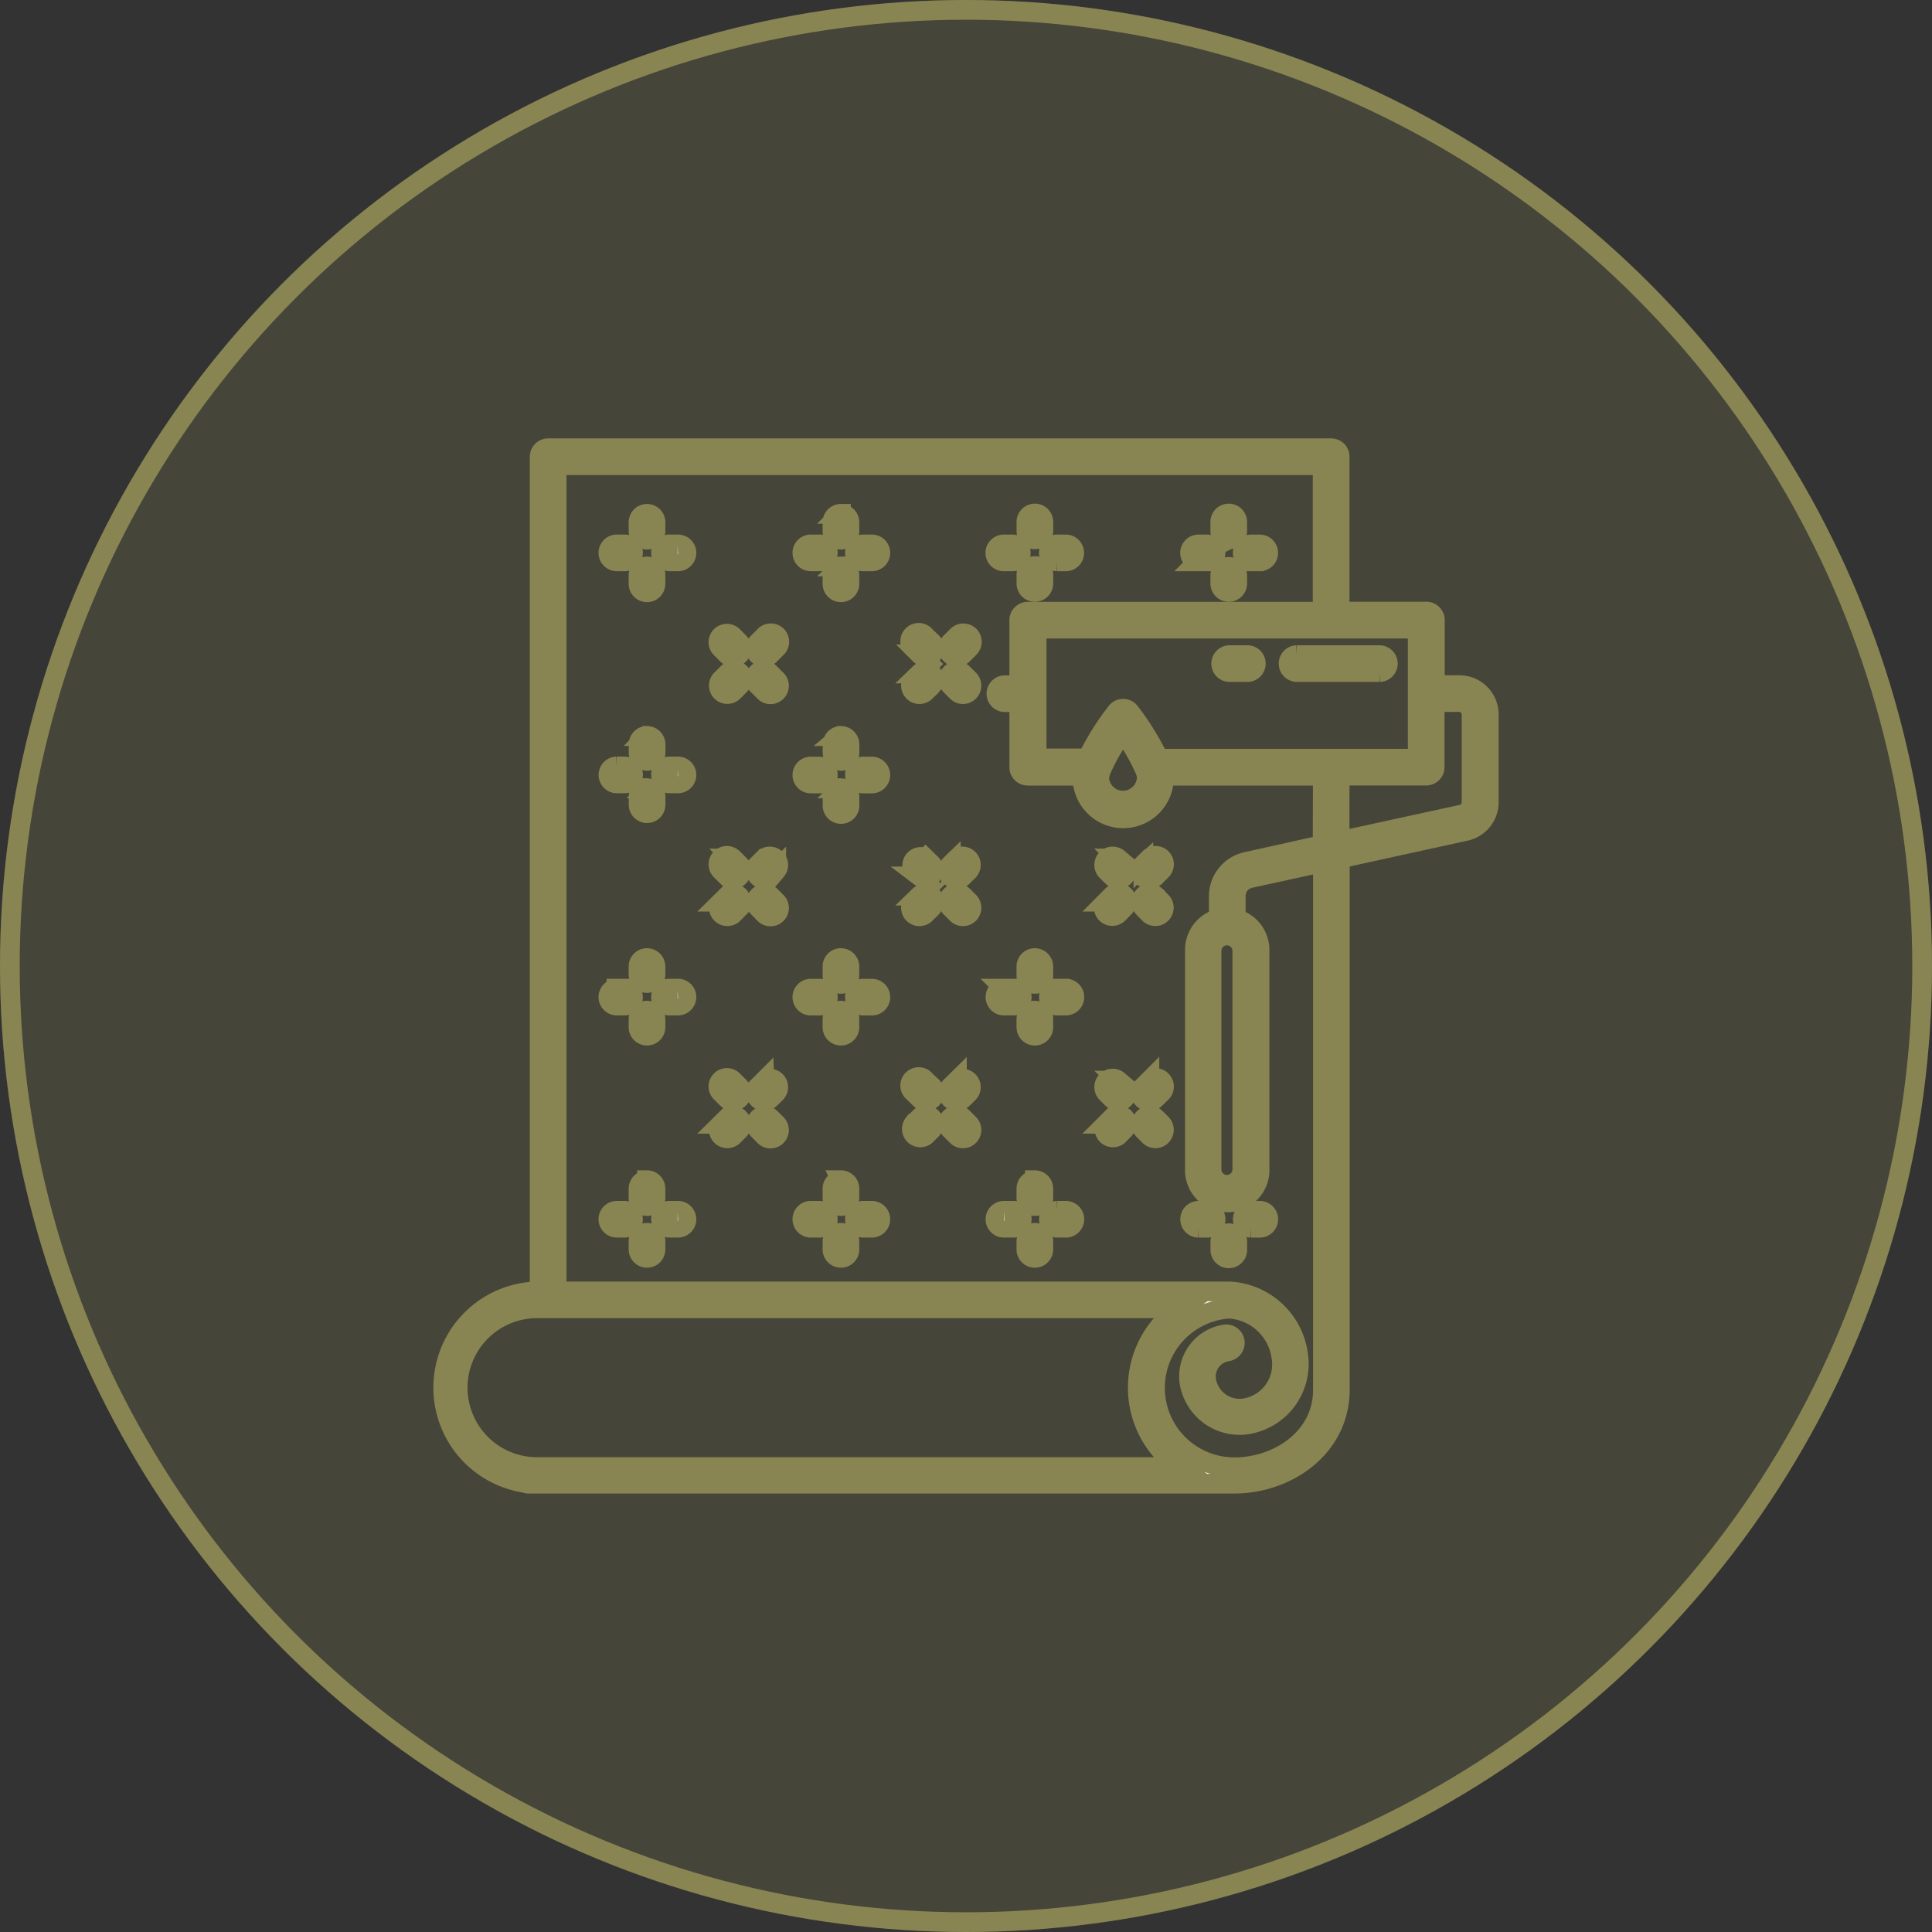 <?xml version="1.0" encoding="UTF-8"?>
<svg xmlns="http://www.w3.org/2000/svg" width="98" height="98" viewBox="0 0 98 98">
  <rect x="0" y="0" width="98" height="98" fill="#333333" stroke="none"/>
  <g id="Papier_peint" data-name="Papier peint" transform="translate(-9862 -10829)">
    <g id="Ellipse_25" data-name="Ellipse 25" transform="translate(9862 10829)" fill="rgba(136,133,82,0.23)" stroke="#888552" stroke-width="1">
      <circle cx="49" cy="49" r="49" stroke="none"></circle>
      <circle cx="49" cy="49" r="48.5" fill="none"></circle>
    </g>
    <g id="Papier_peint-2" data-name="Papier peint" transform="translate(9884.483 10851.398)">
      <path id="Tracé_38857" data-name="Tracé 38857" d="M79.781,33.969a.43.43,0,0,0-.43.43v.43a.43.43,0,1,0,.859,0V34.4A.43.43,0,0,0,79.781,33.969Zm0-2.669a.43.43,0,0,0-.43.43v.43a.43.43,0,1,0,.859,0v-.43A.43.43,0,0,0,79.781,31.3Zm-1.121,1.551h-.43a.43.43,0,0,0,0,.859h.43a.43.43,0,0,0,0-.859Zm2.673,0H80.9a.43.43,0,0,0,0,.859h.43a.43.43,0,1,0,0-.859Zm8.285,1.117a.43.43,0,0,0-.43.43v.43a.43.43,0,1,0,.859,0V34.4A.43.43,0,0,0,89.617,33.969Zm0-2.669a.43.43,0,0,0-.43.43v.43a.43.43,0,1,0,.859,0v-.43A.43.43,0,0,0,89.617,31.3ZM88.5,32.851h-.43a.43.43,0,0,0,0,.859h.43a.43.43,0,1,0,0-.859Zm2.665,0h-.43a.43.43,0,0,0,0,.859h.43a.43.43,0,1,0,0-.859Zm8.289,2.411a.43.43,0,0,0,.43-.43V34.4a.43.43,0,1,0-.859,0v.43A.43.43,0,0,0,99.454,35.262Zm0-2.669a.43.43,0,0,0,.43-.43v-.43a.43.43,0,1,0-.859,0v.43A.43.43,0,0,0,99.454,32.593ZM97.9,33.711h.43a.43.43,0,0,0,0-.859H97.9a.43.43,0,1,0,0,.859Zm2.669,0H101a.43.43,0,1,0,0-.859h-.43a.43.43,0,0,0,0,.859Zm8.719,1.552a.43.43,0,0,0,.43-.43V34.4a.43.43,0,0,0-.859,0v.43A.43.43,0,0,0,109.29,35.262Zm0-2.669a.43.43,0,0,0,.43-.43v-.43a.43.43,0,1,0-.859,0v.43A.43.43,0,0,0,109.29,32.593Zm-1.552,1.117h.43a.43.43,0,1,0,0-.859h-.43a.43.43,0,0,0,0,.859Zm2.673,0h.43a.43.43,0,1,0,0-.859h-.43a.43.43,0,0,0,0,.859ZM86.029,39.4a.43.43,0,1,0-.605.606l.305.309a.43.43,0,1,0,.605-.61Zm-1.886-1.886a.43.43,0,1,0-.61.606l.309.309a.43.43,0,1,0,.606-.61ZM83.859,39.4l-.309.305a.431.431,0,0,0,.61.61l.305-.309a.43.43,0,1,0-.606-.606Zm1.87-1.886-.305.305a.43.43,0,1,0,.605.61l.305-.309a.43.43,0,1,0-.605-.606ZM95.8,39.4a.43.43,0,0,0-.61.606l.309.309a.43.43,0,1,0,.606-.61Zm-1.891-1.886a.43.43,0,1,0-.593.606l.305.309a.431.431,0,1,0,.61-.61Zm-.3,1.886-.306.305a.43.43,0,1,0,.606.61l.31-.309a.43.43,0,0,0-.61-.606ZM95.5,37.514l-.309.305a.431.431,0,1,0,.61.61l.305-.309a.43.43,0,1,0-.606-.606Zm-15.715,7.7a.43.43,0,0,0-.43.43v.43a.43.43,0,0,0,.859,0v-.43A.43.43,0,0,0,79.781,45.219Zm0-2.651a.43.43,0,0,0-.43.43v.43a.43.43,0,0,0,.859,0V43A.43.43,0,0,0,79.781,42.567Zm-1.121,1.551h-.43a.43.43,0,0,0,0,.859h.43a.43.43,0,0,0,0-.859Zm2.673,0H80.9a.43.43,0,0,0,0,.859h.43a.43.43,0,1,0,0-.859Zm8.285,1.1a.43.43,0,0,0-.43.43v.43a.43.43,0,1,0,.859,0v-.43A.43.43,0,0,0,89.617,45.219Zm0-2.651a.43.43,0,0,0-.43.43v.43a.43.43,0,0,0,.859,0V43A.43.43,0,0,0,89.617,42.567ZM88.5,44.119h-.43a.43.43,0,0,0,0,.859h.43a.43.43,0,1,0,0-.859Zm2.665,0h-.43a.43.43,0,0,0,0,.859h.43a.43.43,0,1,0,0-.859Zm-5.135,6.549a.43.43,0,0,0-.605.606l.305.31a.43.43,0,1,0,.605-.61Zm-1.886-1.886a.43.43,0,1,0-.61.606l.309.305a.428.428,0,1,0,.606-.606Zm-.284,1.886-.309.306a.431.431,0,0,0,.61.61l.305-.31a.43.43,0,0,0-.606-.606Zm1.87-1.886-.305.305a.428.428,0,1,0,.606.606l.305-.305a.43.43,0,0,0-.606-.606ZM95.8,50.667a.43.43,0,0,0-.61.606l.309.31a.43.43,0,1,0,.606-.61Zm-1.891-1.886a.43.43,0,0,0-.593.606l.305.305a.43.43,0,0,0,.6-.606Zm-.3,1.886-.306.306a.43.43,0,1,0,.606.61l.31-.31a.43.43,0,0,0-.61-.606ZM95.5,48.781l-.309.305a.43.43,0,1,0,.61.606l.305-.305a.43.43,0,0,0-.606-.606Zm10.064,1.886a.43.43,0,0,0-.606.606l.3.31a.431.431,0,1,0,.61-.61Zm-1.886-1.886a.43.43,0,0,0-.606.606l.305.305a.428.428,0,1,0,.606-.606Zm-.3,1.886-.305.306a.43.43,0,0,0,.606.61l.305-.31a.428.428,0,0,0-.606-.606Zm1.886-1.886-.305.305a.429.429,0,1,0,.606.606l.309-.305a.43.43,0,1,0-.61-.606ZM79.781,56.5a.43.43,0,0,0-.43.43v.43a.43.43,0,0,0,.859,0v-.43A.43.43,0,0,0,79.781,56.5Zm0-2.668a.43.43,0,0,0-.43.43v.43a.43.43,0,0,0,.859,0v-.43A.43.43,0,0,0,79.781,53.835Zm-1.121,1.551h-.43a.43.43,0,0,0,0,.859h.43a.43.43,0,0,0,0-.859Zm2.673,0H80.9a.43.43,0,0,0,0,.859h.43a.43.43,0,1,0,0-.859ZM89.617,56.5a.43.43,0,0,0-.43.43v.43a.43.43,0,0,0,.859,0v-.43A.43.43,0,0,0,89.617,56.5Zm0-2.668a.43.43,0,0,0-.43.43v.43a.43.43,0,1,0,.859,0v-.43A.43.43,0,0,0,89.617,53.835ZM88.5,55.386h-.43a.43.43,0,0,0,0,.859h.43a.43.43,0,1,0,0-.859Zm2.665,0h-.43a.43.43,0,0,0,0,.859h.43a.43.43,0,1,0,0-.859ZM99.454,56.5a.43.43,0,0,0-.43.43v.43a.43.43,0,0,0,.859,0v-.43A.43.43,0,0,0,99.454,56.5Zm0-2.668a.43.43,0,0,0-.43.43v.43a.43.43,0,1,0,.859,0v-.43A.43.43,0,0,0,99.454,53.835Zm-1.117,1.551h-.43a.43.43,0,1,0,0,.859h.43a.43.43,0,1,0,0-.859Zm2.669,0h-.43a.43.43,0,0,0,0,.859h.43a.43.43,0,1,0,0-.859ZM79.781,67.771a.43.43,0,0,0-.43.43v.43a.43.43,0,0,0,.859,0V68.2A.43.43,0,0,0,79.781,67.771Zm0-2.669a.43.43,0,0,0-.43.43v.43a.43.43,0,1,0,.859,0v-.43A.43.43,0,0,0,79.781,65.1Zm-1.121,1.551h-.43a.43.43,0,0,0,0,.859h.43a.43.43,0,0,0,0-.859Zm2.673,0H80.9a.43.43,0,0,0,0,.859h.43a.43.43,0,1,0,0-.859Zm8.285,1.118a.43.43,0,0,0-.43.43v.43a.43.43,0,0,0,.859,0V68.2A.43.43,0,0,0,89.617,67.771Zm0-2.669a.43.43,0,0,0-.43.43v.43a.43.43,0,1,0,.859,0v-.43A.43.43,0,0,0,89.617,65.1ZM88.5,66.653h-.43a.43.43,0,0,0,0,.859h.43a.43.43,0,1,0,0-.859Zm2.665,0h-.43a.43.43,0,0,0,0,.859h.43a.43.43,0,1,0,0-.859Zm8.289,1.118a.43.43,0,0,0-.43.43v.43a.43.43,0,0,0,.859,0V68.2A.43.43,0,0,0,99.454,67.771Zm0-2.669a.43.43,0,0,0-.43.43v.43a.43.43,0,1,0,.859,0v-.43A.43.43,0,0,0,99.454,65.1Zm-1.117,1.551h-.43a.43.43,0,1,0,0,.859h.43a.43.43,0,1,0,0-.859Zm2.669,0h-.43a.43.43,0,0,0,0,.859h.43a.43.43,0,1,0,0-.859Zm8.285,2.411a.43.43,0,0,0,.43-.43V68.2a.43.43,0,0,0-.859,0v.43A.43.43,0,0,0,109.29,69.064Zm-1.552-1.551h.43a.43.43,0,1,0,0-.859h-.43a.43.43,0,0,0,0,.859Zm2.673,0h.43a.43.43,0,1,0,0-.859h-.43a.43.43,0,0,0,0,.859ZM86.029,61.935a.43.43,0,0,0-.605.606l.305.309a.43.43,0,1,0,.605-.61Zm-1.886-1.887a.43.43,0,1,0-.61.606l.309.305a.428.428,0,1,0,.606-.606Zm-.284,1.887-.309.305a.431.431,0,0,0,.61.61l.305-.309a.43.43,0,0,0-.606-.606Zm1.87-1.887-.305.305a.428.428,0,1,0,.606.606l.305-.3a.43.43,0,0,0-.606-.606ZM95.8,61.935a.43.43,0,1,0-.61.606l.309.309a.43.43,0,1,0,.606-.61Zm-1.891-1.887a.43.43,0,1,0-.593.606l.305.3a.43.43,0,1,0,.61-.606Zm-.3,1.887-.306.305a.43.43,0,0,0,.606.6l.31-.309a.425.425,0,1,0-.61-.593ZM95.5,60.048l-.309.305a.43.43,0,1,0,.61.606l.305-.3a.43.43,0,0,0-.606-.606Zm10.064,1.887a.43.43,0,0,0-.606.606l.305.309a.431.431,0,1,0,.61-.61Zm-1.886-1.887a.43.43,0,0,0-.606.606l.305.305a.428.428,0,1,0,.606-.606Zm-.3,1.887-.305.305a.43.43,0,0,0,.606.6l.305-.309a.424.424,0,1,0-.606-.593Zm1.886-1.887-.305.305a.429.429,0,1,0,.606.606l.309-.3a.43.43,0,1,0-.61-.606Zm0,0" transform="translate(-69.444 -27.634)" fill="#fff" stroke="#888552" stroke-width="1"></path>
      <path id="Tracé_38858" data-name="Tracé 38858" d="M45.037.34H5.322a.43.43,0,0,0-.43.43V43.106H4.759a4.886,4.886,0,0,0-.6,9.716.389.389,0,0,0,.176.039H39.769a.414.414,0,0,0,.073,0h.284c2.634,0,5.354-1.792,5.354-4.787V21.152l6.386-1.4a1.491,1.491,0,0,0,1.169-1.448V13.842a1.487,1.487,0,0,0-1.487-1.487H50.3v-3.3a.43.43,0,0,0-.43-.43h-4.4V.77a.429.429,0,0,0-.43-.43ZM4.759,52.018a4.026,4.026,0,1,1,0-8.053h32.6a4.873,4.873,0,0,0,0,8.053ZM44.607,20.46l-3.868.859a1.788,1.788,0,0,0-1.4,1.719V24.2a1.637,1.637,0,0,0-1.211,1.573V36.862a1.642,1.642,0,1,0,3.279,0V25.78A1.638,1.638,0,0,0,40.2,24.207v-1.16a.92.92,0,0,1,.722-.9l3.7-.808V48.1c0,2.458-2.286,3.928-4.495,3.928a4.027,4.027,0,0,1-.266-8.045,2.841,2.841,0,0,1,2.656,2.475,2.248,2.248,0,0,1-1.865,2.578A1.718,1.718,0,0,1,38.7,47.614a1.289,1.289,0,0,1,1.066-1.461.435.435,0,1,0-.133-.859,2.149,2.149,0,0,0-1.779,2.441,2.579,2.579,0,0,0,2.531,2.149,2.5,2.5,0,0,0,.4-.03,3.107,3.107,0,0,0,2.578-3.536,3.7,3.7,0,0,0-3.524-3.21H5.752V1.2H44.608v7.43H29.649a.43.43,0,0,0-.43.43v3.3H28.51a.43.43,0,1,0,0,.859h.709v3.3a.43.43,0,0,0,.43.43h2.776v.095a2.067,2.067,0,0,0,4.134,0v-.095h8.057Zm-4.074,5.32V36.862a.782.782,0,1,1-1.56,0V25.78a.782.782,0,0,1,1.56,0ZM33.28,17.039a1.1,1.1,0,0,1,.082-.352,9.967,9.967,0,0,1,1.122-1.947,9.966,9.966,0,0,1,1.122,1.947,1.093,1.093,0,0,1,.081.352,1.208,1.208,0,0,1-2.415,0Zm17.009-.525v-3.3h1.246a.632.632,0,0,1,.627.627v4.465a.632.632,0,0,1-.494.611l-6.2,1.353V16.945h4.392a.43.43,0,0,0,.43-.43Zm-.859-7.026v6.6H36.293a13.47,13.47,0,0,0-1.465-2.368.43.43,0,0,0-.679,0,13.418,13.418,0,0,0-1.47,2.351H30.1V9.489Zm0,0" transform="translate(0)" fill="#fff" stroke="#888552" stroke-width="1"></path>
      <path id="Tracé_38859" data-name="Tracé 38859" d="M371.023,98.879h4.2a.43.43,0,0,0,0-.859h-4.215a.43.43,0,0,0,0,.859Zm-3.434,0h.937a.43.43,0,0,0,0-.859h-.937a.43.43,0,0,0,0,.859Zm0,0" transform="translate(-327.718 -87.186)" fill="#fff" stroke="#888552" stroke-width="1"></path>
    </g>
  </g>
</svg>
